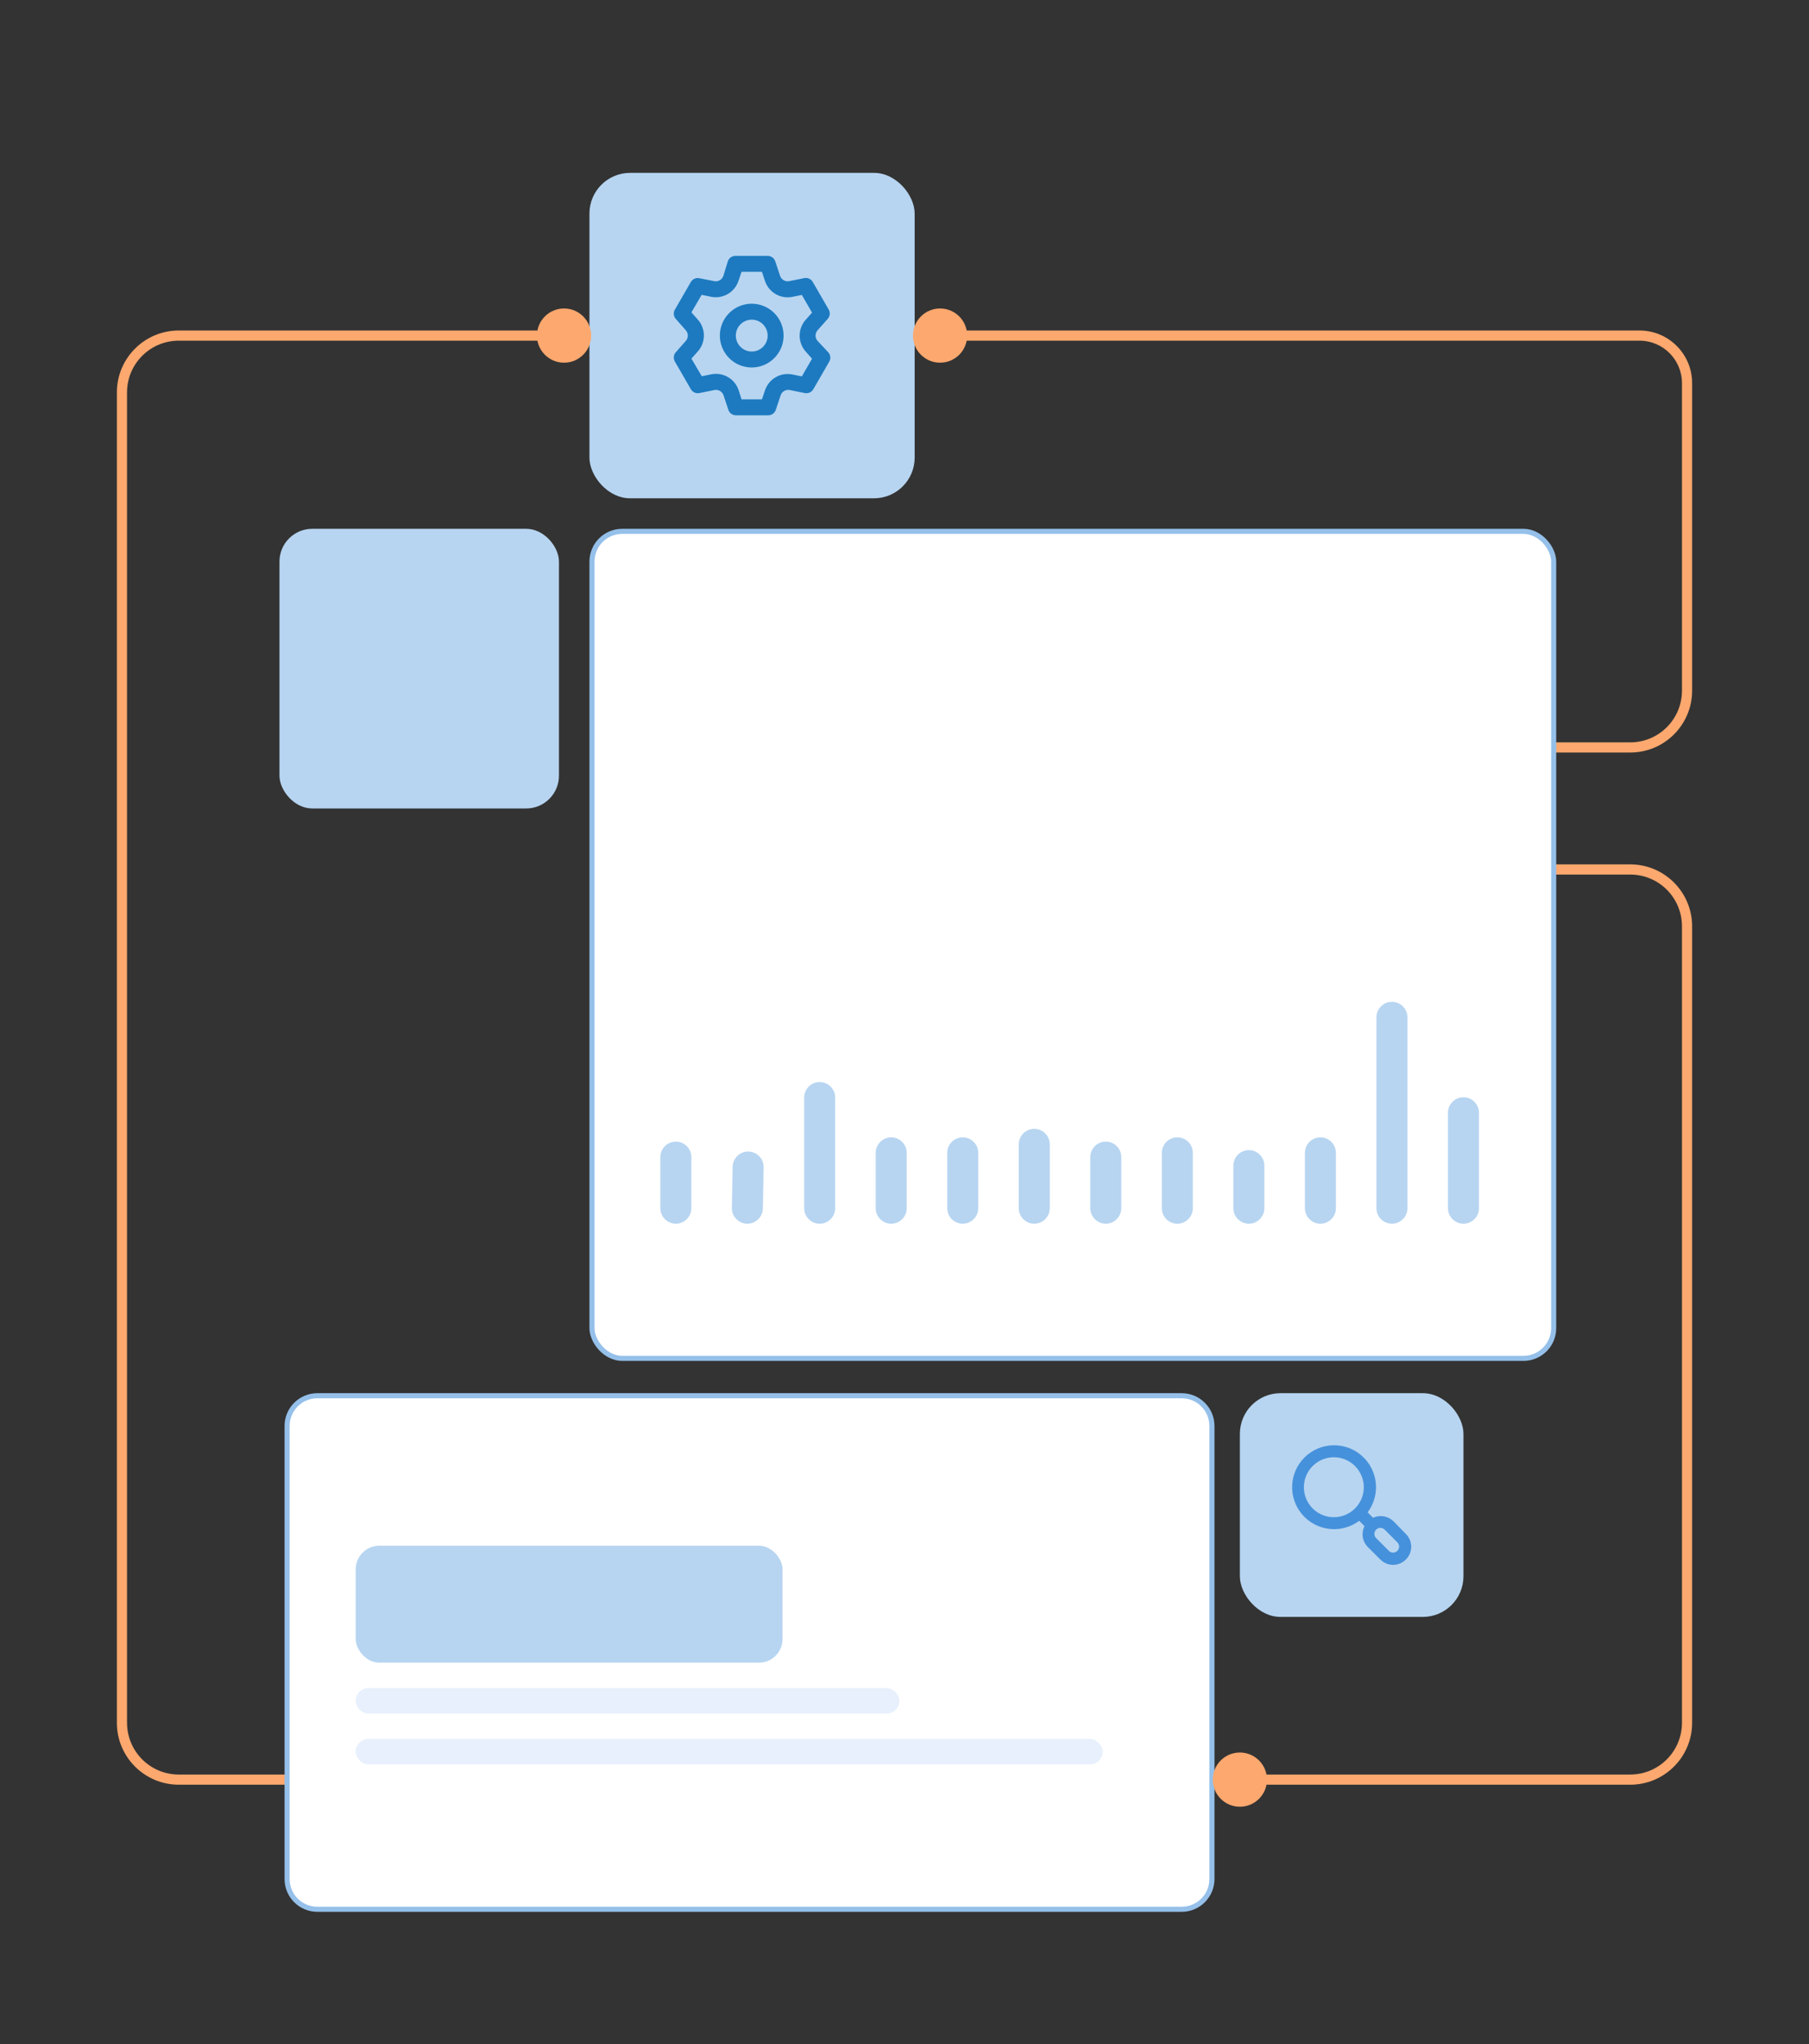 <svg width="356" height="402" viewBox="0 0 356 402" fill="none" xmlns="http://www.w3.org/2000/svg">
<rect x="0" y="0" width="356" height="402" fill="#333333" stroke="none"/>
<rect x="116" y="34" width="64" height="64" rx="8" fill="#B7D5F1"/>
<g clip-path="url(#clip0_8035_7932)">
<path d="M160.886 67.035C160.635 66.749 160.496 66.381 160.496 66C160.496 65.62 160.635 65.252 160.886 64.966L162.893 62.708C163.114 62.461 163.251 62.151 163.285 61.821C163.319 61.492 163.247 61.16 163.081 60.874L159.945 55.449C159.781 55.163 159.53 54.936 159.228 54.801C158.927 54.666 158.591 54.629 158.268 54.697L155.32 55.292C154.945 55.37 154.555 55.307 154.223 55.117C153.89 54.926 153.64 54.62 153.517 54.258L152.561 51.389C152.456 51.077 152.255 50.807 151.988 50.615C151.721 50.424 151.4 50.322 151.072 50.322H144.8C144.459 50.305 144.12 50.399 143.837 50.592C143.554 50.784 143.342 51.064 143.233 51.389L142.355 54.258C142.232 54.62 141.981 54.926 141.649 55.117C141.317 55.307 140.927 55.37 140.552 55.292L137.526 54.697C137.219 54.653 136.907 54.702 136.628 54.836C136.349 54.969 136.116 55.183 135.958 55.449L132.823 60.874C132.652 61.157 132.575 61.487 132.603 61.816C132.631 62.146 132.763 62.458 132.979 62.708L134.97 64.966C135.222 65.252 135.36 65.62 135.36 66C135.36 66.381 135.222 66.749 134.97 67.035L132.979 69.293C132.763 69.543 132.631 69.855 132.603 70.184C132.575 70.514 132.652 70.844 132.823 71.127L135.958 76.552C136.123 76.838 136.374 77.064 136.675 77.2C136.976 77.335 137.312 77.371 137.636 77.304L140.583 76.708C140.958 76.631 141.349 76.693 141.681 76.884C142.013 77.074 142.264 77.38 142.386 77.743L143.342 80.612C143.451 80.937 143.664 81.216 143.947 81.409C144.23 81.602 144.568 81.696 144.91 81.678H151.181C151.51 81.679 151.831 81.577 152.098 81.385C152.365 81.194 152.565 80.923 152.671 80.612L153.627 77.743C153.749 77.38 154 77.074 154.332 76.884C154.664 76.693 155.055 76.631 155.43 76.708L158.377 77.304C158.701 77.371 159.037 77.335 159.338 77.2C159.639 77.064 159.89 76.838 160.055 76.552L163.191 71.127C163.357 70.841 163.429 70.509 163.395 70.179C163.361 69.85 163.224 69.539 163.002 69.293L160.886 67.035ZM158.55 69.136L159.804 70.547L157.797 74.027L155.947 73.651C154.818 73.42 153.644 73.612 152.647 74.19C151.649 74.768 150.899 75.692 150.539 76.787L149.943 78.543H145.929L145.365 76.755C145.004 75.661 144.254 74.737 143.257 74.159C142.26 73.581 141.085 73.389 139.956 73.62L138.106 73.996L136.068 70.531L137.322 69.12C138.093 68.258 138.52 67.141 138.52 65.985C138.52 64.828 138.093 63.711 137.322 62.849L136.068 61.438L138.075 57.989L139.925 58.365C141.054 58.596 142.228 58.404 143.225 57.826C144.223 57.248 144.973 56.324 145.333 55.23L145.929 53.458H149.943L150.539 55.245C150.899 56.34 151.649 57.264 152.647 57.842C153.644 58.42 154.818 58.612 155.947 58.381L157.797 58.005L159.804 61.485L158.55 62.896C157.787 63.756 157.366 64.866 157.366 66.016C157.366 67.166 157.787 68.275 158.55 69.136ZM147.936 59.729C146.696 59.729 145.483 60.097 144.452 60.786C143.421 61.475 142.617 62.455 142.142 63.6C141.668 64.746 141.543 66.007 141.785 67.224C142.027 68.44 142.625 69.558 143.502 70.435C144.379 71.312 145.496 71.909 146.713 72.151C147.929 72.393 149.19 72.269 150.336 71.794C151.482 71.32 152.461 70.516 153.15 69.484C153.839 68.453 154.207 67.241 154.207 66C154.207 64.337 153.547 62.742 152.37 61.566C151.194 60.39 149.599 59.729 147.936 59.729ZM147.936 69.136C147.316 69.136 146.71 68.952 146.194 68.607C145.678 68.263 145.276 67.773 145.039 67.2C144.802 66.627 144.74 65.997 144.861 65.389C144.982 64.78 145.28 64.222 145.719 63.783C146.157 63.345 146.716 63.046 147.324 62.925C147.933 62.804 148.563 62.866 149.136 63.103C149.709 63.341 150.199 63.743 150.543 64.258C150.888 64.774 151.072 65.38 151.072 66C151.072 66.832 150.741 67.629 150.153 68.218C149.565 68.806 148.768 69.136 147.936 69.136Z" fill="#1D7AC0"/>
</g>
<rect x="244" y="274" width="44" height="44" rx="8" fill="#B7D5F1"/>
<g clip-path="url(#clip1_8035_7932)">
<path d="M276.652 301.669L274.212 299.169C273.687 298.671 273.025 298.34 272.311 298.22C271.596 298.101 270.863 298.197 270.204 298.498L269.143 297.437C270.393 295.766 270.964 293.684 270.741 291.609C270.518 289.535 269.517 287.622 267.94 286.255C266.363 284.889 264.327 284.171 262.241 284.246C260.156 284.32 258.177 285.182 256.701 286.657C255.226 288.133 254.364 290.112 254.289 292.197C254.215 294.283 254.933 296.319 256.299 297.896C257.666 299.473 259.579 300.474 261.653 300.697C263.728 300.92 265.81 300.349 267.481 299.099L268.53 300.148C268.194 300.808 268.074 301.556 268.186 302.288C268.298 303.02 268.637 303.698 269.155 304.227L271.654 306.726C272.317 307.388 273.216 307.76 274.153 307.76C275.09 307.76 275.989 307.388 276.652 306.726C276.989 306.397 277.257 306.003 277.439 305.569C277.622 305.135 277.716 304.668 277.716 304.197C277.716 303.726 277.622 303.26 277.439 302.826C277.257 302.391 276.989 301.998 276.652 301.669ZM266.655 296.67C265.83 297.493 264.78 298.053 263.637 298.279C262.494 298.506 261.31 298.388 260.234 297.941C259.158 297.495 258.238 296.739 257.591 295.77C256.944 294.801 256.599 293.662 256.599 292.497C256.599 291.332 256.944 290.193 257.591 289.224C258.238 288.255 259.158 287.5 260.234 287.053C261.31 286.607 262.494 286.489 263.637 286.715C264.78 286.941 265.83 287.501 266.655 288.324C267.204 288.872 267.64 289.522 267.937 290.238C268.234 290.954 268.387 291.722 268.387 292.497C268.387 293.273 268.234 294.04 267.937 294.756C267.64 295.472 267.204 296.123 266.655 296.67ZM274.99 305.005C274.88 305.115 274.75 305.203 274.606 305.263C274.463 305.323 274.309 305.353 274.153 305.353C273.997 305.353 273.843 305.323 273.7 305.263C273.556 305.203 273.426 305.115 273.316 305.005L270.817 302.506C270.706 302.396 270.619 302.266 270.559 302.122C270.499 301.978 270.468 301.824 270.468 301.669C270.468 301.513 270.499 301.359 270.559 301.215C270.619 301.072 270.706 300.941 270.817 300.832C270.926 300.721 271.057 300.633 271.2 300.574C271.344 300.514 271.498 300.483 271.654 300.483C271.809 300.483 271.963 300.514 272.107 300.574C272.251 300.633 272.381 300.721 272.491 300.832L274.99 303.331C275.1 303.44 275.188 303.571 275.248 303.715C275.308 303.858 275.339 304.012 275.339 304.168C275.339 304.324 275.308 304.478 275.248 304.621C275.188 304.765 275.1 304.895 274.99 305.005Z" fill="#4691DB"/>
</g>
<path d="M105.667 66C105.667 63.054 108.054 60.667 111 60.667C113.946 60.667 116.333 63.054 116.333 66C116.333 68.945 113.946 71.333 111 71.333C108.054 71.333 105.667 68.945 105.667 66ZM35.179 350V349H56.101V350V351H35.179V350ZM24 338.821H23L23 98.805H24H25L25 338.821H24ZM24 98.805H23L23 77.179H24H25L25 98.805H24ZM35.179 66V65H111V66V67H35.179V66ZM24 77.179H23C23 70.453 28.453 65 35.179 65V66V67C29.557 67 25 71.557 25 77.179H24ZM35.179 350V351C28.453 351 23 345.547 23 338.821H24H25C25 344.443 29.557 349 35.179 349V350Z" fill="#FCA86E"/>
<path d="M190.333 66C190.333 63.054 187.946 60.667 185 60.667C182.054 60.667 179.667 63.054 179.667 66C179.667 68.945 182.054 71.333 185 71.333C187.946 71.333 190.333 68.945 190.333 66ZM320.821 147V146H275.147V147V148H320.821V147ZM332 135.821H333V75.356H332H331V135.821H332ZM322.644 66V65L185 65V66V67L322.644 67V66ZM332 75.356H333C333 69.637 328.363 65 322.644 65V66V67C327.259 67 331 70.741 331 75.356H332ZM320.821 147V148C327.547 148 333 142.547 333 135.821H332H331C331 141.443 326.443 146 320.821 146V147Z" fill="#FCA86E"/>
<circle cx="193" cy="296" r="3" fill="#FCA86E"/>
<path d="M62.449 274.5H232.551C235.836 274.5 238.5 277.164 238.5 280.449V369.551C238.5 372.836 235.836 375.5 232.551 375.5H62.449C59.164 375.5 56.5 372.836 56.5 369.551V280.449C56.5 277.164 59.164 274.5 62.449 274.5Z" fill="white"/>
<path d="M62.449 274.5H232.551C235.836 274.5 238.5 277.164 238.5 280.449V369.551C238.5 372.836 235.836 375.5 232.551 375.5H62.449C59.164 375.5 56.5 372.836 56.5 369.551V280.449C56.5 277.164 59.164 274.5 62.449 274.5Z" stroke="#95C0EA"/>
<rect x="70" y="304" width="84" height="23" rx="4.646" fill="#B7D5F1"/>
<rect x="70" y="332" width="107" height="5" rx="2.5" fill="#E7F0FC"/>
<rect x="70" y="342" width="147" height="5" rx="2.5" fill="#E7F0FC"/>
<path d="M249.333 350C249.333 352.946 246.946 355.333 244 355.333C241.054 355.333 238.667 352.946 238.667 350C238.667 347.054 241.054 344.667 244 344.667C246.946 344.667 249.333 347.054 249.333 350ZM320.821 171V172H297.965V171V170H320.821V171ZM332 182.179H333V329.323H332H331V182.179H332ZM332 329.323H333V338.821H332H331V329.323H332ZM320.821 350V351H244V350V349H320.821V350ZM332 338.821H333C333 345.547 327.547 351 320.821 351V350V349C326.443 349 331 344.443 331 338.821H332ZM320.821 171V170C327.547 170 333 175.453 333 182.179H332H331C331 176.557 326.443 172 320.821 172V171Z" fill="#FCA86E"/>
<rect x="116.5" y="104.5" width="189.254" height="162.65" rx="5.949" fill="white"/>
<rect x="116.5" y="104.5" width="189.254" height="162.65" rx="5.949" stroke="#95C0EA"/>
<path d="M133 227.571V237.615" stroke="#B7D5F1" stroke-width="6.1" stroke-linecap="round"/>
<path d="M147.229 229.524L147.077 237.616" stroke="#B7D5F1" stroke-width="6.1" stroke-linecap="round"/>
<path d="M161.307 215.854L161.307 237.616" stroke="#B7D5F1" stroke-width="6.1" stroke-linecap="round"/>
<path d="M175.383 226.734L175.383 237.616" stroke="#B7D5F1" stroke-width="6.1" stroke-linecap="round"/>
<path d="M189.46 226.734L189.46 237.616" stroke="#B7D5F1" stroke-width="6.1" stroke-linecap="round"/>
<path d="M203.537 225.061L203.537 237.616" stroke="#B7D5F1" stroke-width="6.1" stroke-linecap="round"/>
<path d="M217.614 227.571L217.614 237.615" stroke="#B7D5F1" stroke-width="6.1" stroke-linecap="round"/>
<path d="M231.691 226.734L231.691 237.616" stroke="#B7D5F1" stroke-width="6.1" stroke-linecap="round"/>
<path d="M245.769 229.246L245.769 237.616" stroke="#B7D5F1" stroke-width="6.1" stroke-linecap="round"/>
<path d="M259.846 226.734L259.846 237.616" stroke="#B7D5F1" stroke-width="6.1" stroke-linecap="round"/>
<path d="M273.923 200.077V237.616" stroke="#B7D5F1" stroke-width="6.1" stroke-linecap="round"/>
<path d="M288 218.847V237.616" stroke="#B7D5F1" stroke-width="6.1" stroke-linecap="round"/>
<rect x="55" y="104" width="55" height="55" rx="6.449" fill="#B7D5F1"/>
<defs>
<clipPath id="clip0_8035_7932">
<rect width="32" height="32" fill="white" transform="translate(132 50)"/>
</clipPath>
<clipPath id="clip1_8035_7932">
<rect width="24" height="24" fill="white" transform="translate(254 284)"/>
</clipPath>
</defs>
</svg>
